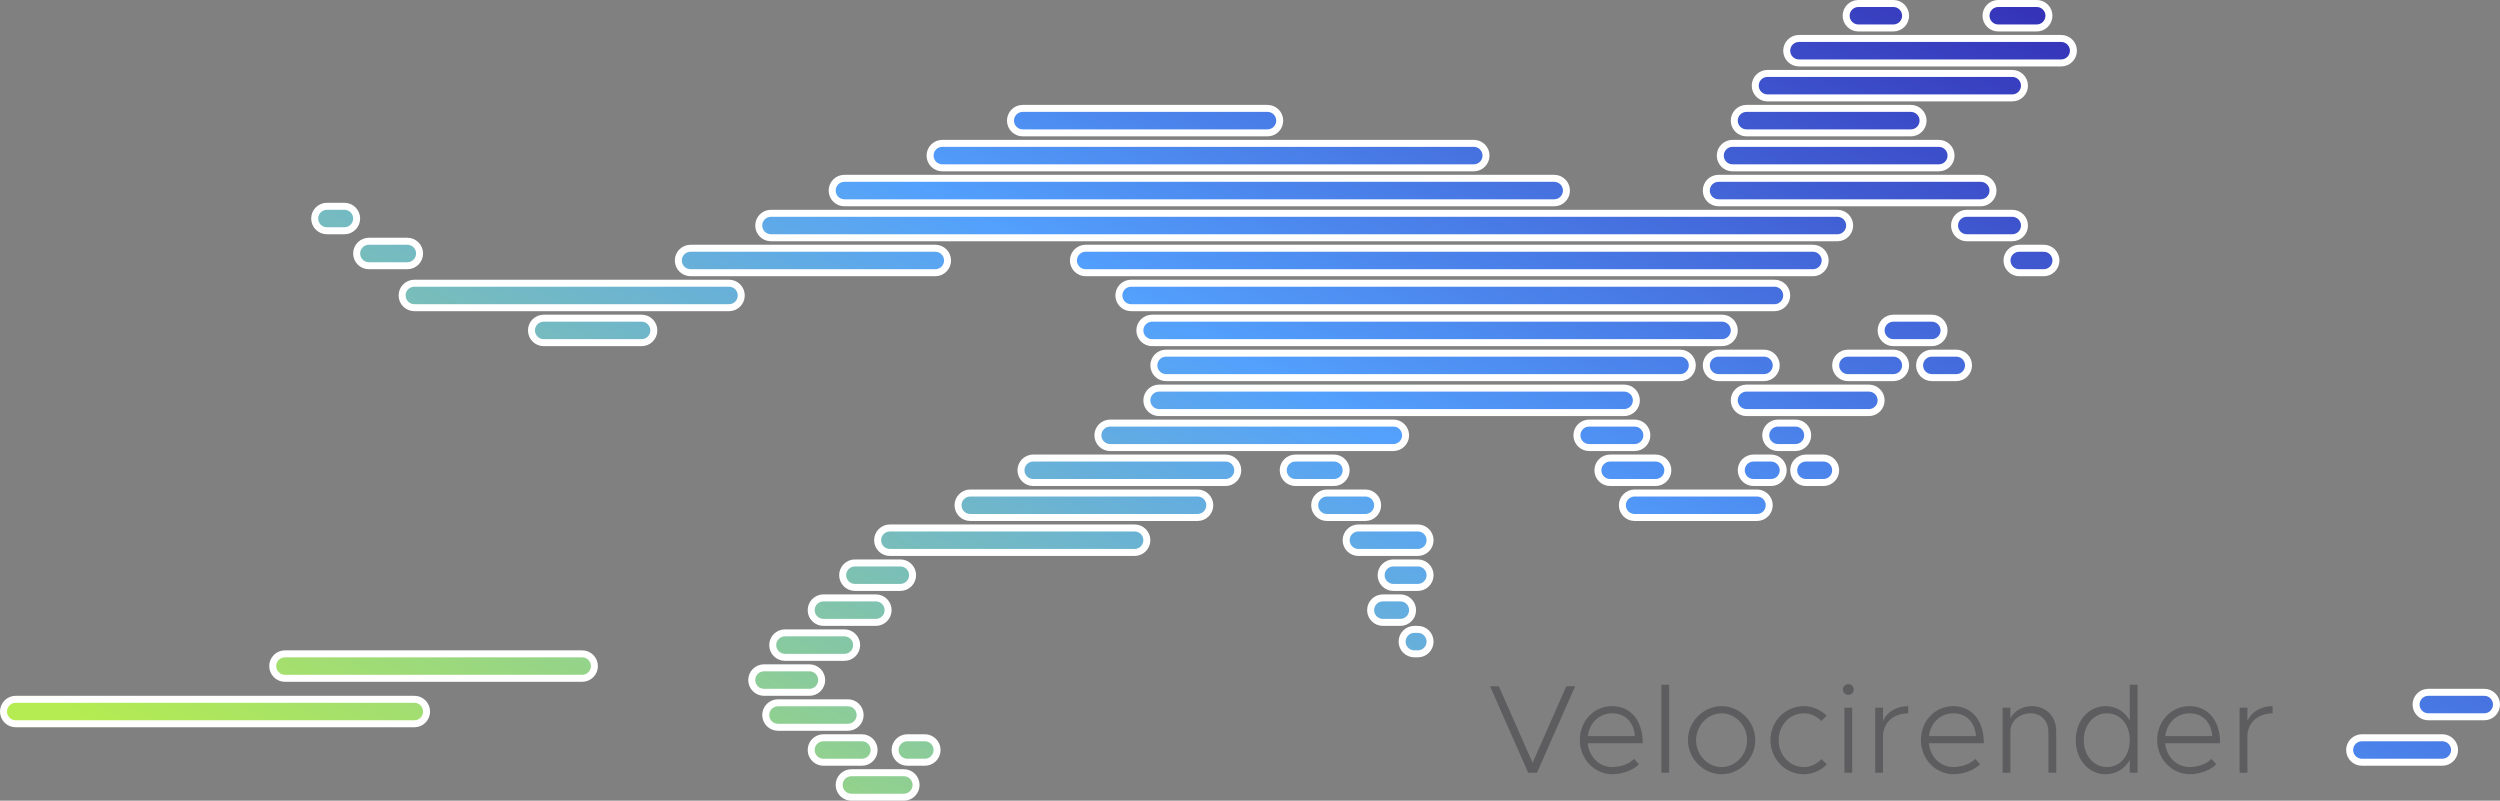 <?xml version="1.0"?>
<svg xmlns="http://www.w3.org/2000/svg" width="715" height="229" viewBox="0 0 715 229"><rect x="0" y="0" width="715" height="229" fill="#808080" stroke="none"/> <defs> <linearGradient id="logo-velocirender-a" x1="104.878%" x2="1.784%" y1="26.272%" y2="87.046%"> <stop offset="0%" stop-color="#3023AE"></stop> <stop offset="47.525%" stop-color="#53A0FD"></stop> <stop offset="100%" stop-color="#B4EC51"></stop> </linearGradient> </defs> <g fill="none" fill-rule="evenodd" transform="translate(1 1)"> <path fill="url(#logo-velocirender-a)" stroke="#FFF" stroke-width="2" d="M530.5,0 L540.5,0 C542.433,-3.55085719e-16 544,1.567 544,3.5 C544,5.433 542.433,7 540.5,7 L530.5,7 C528.567,7 527,5.433 527,3.5 C527,1.567 528.567,3.55085719e-16 530.5,0 Z M570.5,0 L581.5,0 C583.433,-3.55085719e-16 585,1.567 585,3.5 C585,5.433 583.433,7 581.5,7 L570.5,7 C568.567,7 567,5.433 567,3.5 C567,1.567 568.567,3.55085719e-16 570.5,0 Z M513.5,10 L588.5,10 C590.433,10 592,11.567 592,13.5 C592,15.433 590.433,17 588.5,17 L513.5,17 C511.567,17 510,15.433 510,13.5 C510,11.567 511.567,10 513.5,10 Z M504.5,20 L574.5,20 C576.433,20 578,21.567 578,23.5 C578,25.433 576.433,27 574.5,27 L504.5,27 C502.567,27 501,25.433 501,23.5 C501,21.567 502.567,20 504.5,20 Z M498.5,30 L545.5,30 C547.433,30 549,31.567 549,33.5 C549,35.433 547.433,37 545.5,37 L498.5,37 C496.567,37 495,35.433 495,33.5 C495,31.567 496.567,30 498.5,30 Z M291.5,30 L361.5,30 C363.433,30 365,31.567 365,33.5 C365,35.433 363.433,37 361.5,37 L291.5,37 C289.567,37 288,35.433 288,33.5 C288,31.567 289.567,30 291.5,30 Z M494.5,40 L553.5,40 C555.433,40 557,41.567 557,43.5 C557,45.433 555.433,47 553.5,47 L494.5,47 C492.567,47 491,45.433 491,43.5 C491,41.567 492.567,40 494.5,40 Z M268.5,40 L420.5,40 C422.433,40 424,41.567 424,43.5 C424,45.433 422.433,47 420.5,47 L268.5,47 C266.567,47 265,45.433 265,43.5 C265,41.567 266.567,40 268.5,40 Z M490.5,50 L565.5,50 C567.433,50 569,51.567 569,53.5 C569,55.433 567.433,57 565.5,57 L490.5,57 C488.567,57 487,55.433 487,53.5 C487,51.567 488.567,50 490.5,50 Z M240.5,50 L443.5,50 C445.433,50 447,51.567 447,53.5 C447,55.433 445.433,57 443.5,57 L240.5,57 C238.567,57 237,55.433 237,53.5 C237,51.567 238.567,50 240.5,50 Z M322.5,80 L506.5,80 C508.433,80 510,81.567 510,83.5 C510,85.433 508.433,87 506.5,87 L322.5,87 C320.567,87 319,85.433 319,83.5 C319,81.567 320.567,80 322.5,80 Z M117.5,80 L207.5,80 C209.433,80 211,81.567 211,83.5 C211,85.433 209.433,87 207.5,87 L117.5,87 C115.567,87 114,85.433 114,83.5 C114,81.567 115.567,80 117.5,80 Z M154.5,90 L182.5,90 C184.433,90 186,91.567 186,93.5 C186,95.433 184.433,97 182.5,97 L154.5,97 C152.567,97 151,95.433 151,93.5 C151,91.567 152.567,90 154.5,90 Z M104.5,68 L115.5,68 C117.433,68 119,69.567 119,71.5 C119,73.433 117.433,75 115.5,75 L104.5,75 C102.567,75 101,73.433 101,71.5 C101,69.567 102.567,68 104.5,68 Z M92.5,58 L97.5,58 C99.433,58 101,59.567 101,61.5 C101,63.433 99.433,65 97.5,65 L92.5,65 C90.567,65 89,63.433 89,61.5 C89,59.567 90.567,58 92.5,58 Z M328.5,90 L491.5,90 C493.433,90 495,91.567 495,93.5 C495,95.433 493.433,97 491.5,97 L328.5,97 C326.567,97 325,95.433 325,93.5 C325,91.567 326.567,90 328.5,90 Z M332.5,100 L479.5,100 C481.433,100 483,101.567 483,103.5 C483,105.433 481.433,107 479.5,107 L332.5,107 C330.567,107 329,105.433 329,103.5 C329,101.567 330.567,100 332.5,100 Z M330.5,110 L463.5,110 C465.433,110 467,111.567 467,113.5 C467,115.433 465.433,117 463.5,117 L330.5,117 C328.567,117 327,115.433 327,113.5 C327,111.567 328.567,110 330.5,110 Z M490.5,100 L503.5,100 C505.433,100 507,101.567 507,103.5 C507,105.433 505.433,107 503.5,107 L490.5,107 C488.567,107 487,105.433 487,103.5 C487,101.567 488.567,100 490.5,100 Z M540.5,90 L551.5,90 C553.433,90 555,91.567 555,93.5 C555,95.433 553.433,97 551.5,97 L540.5,97 C538.567,97 537,95.433 537,93.5 C537,91.567 538.567,90 540.5,90 Z M453.5,120 L466.5,120 C468.433,120 470,121.567 470,123.5 C470,125.433 468.433,127 466.5,127 L453.5,127 C451.567,127 450,125.433 450,123.5 C450,121.567 451.567,120 453.5,120 Z M316.5,120 L397.5,120 C399.433,120 401,121.567 401,123.5 C401,125.433 399.433,127 397.5,127 L316.5,127 C314.567,127 313,125.433 313,123.5 C313,121.567 314.567,120 316.5,120 Z M369.5,130 L380.5,130 C382.433,130 384,131.567 384,133.5 C384,135.433 382.433,137 380.5,137 L369.5,137 C367.567,137 366,135.433 366,133.5 C366,131.567 367.567,130 369.5,130 Z M294.5,130 L349.5,130 C351.433,130 353,131.567 353,133.5 C353,135.433 351.433,137 349.5,137 L294.5,137 C292.567,137 291,135.433 291,133.5 C291,131.567 292.567,130 294.5,130 Z M276.5,140 L341.5,140 C343.433,140 345,141.567 345,143.5 C345,145.433 343.433,147 341.5,147 L276.5,147 C274.567,147 273,145.433 273,143.5 C273,141.567 274.567,140 276.5,140 Z M253.5,150 L323.5,150 C325.433,150 327,151.567 327,153.5 C327,155.433 325.433,157 323.5,157 L253.5,157 C251.567,157 250,155.433 250,153.5 C250,151.567 251.567,150 253.5,150 Z M243.5,160 L256.5,160 C258.433,160 260,161.567 260,163.5 C260,165.433 258.433,167 256.5,167 L243.5,167 C241.567,167 240,165.433 240,163.5 C240,161.567 241.567,160 243.5,160 Z M234.5,170 L249.5,170 C251.433,170 253,171.567 253,173.5 C253,175.433 251.433,177 249.5,177 L234.5,177 C232.567,177 231,175.433 231,173.5 C231,171.567 232.567,170 234.5,170 Z M223.5,180 L240.5,180 C242.433,180 244,181.567 244,183.5 C244,185.433 242.433,187 240.5,187 L223.5,187 C221.567,187 220,185.433 220,183.5 C220,181.567 221.567,180 223.5,180 Z M217.5,190 L230.5,190 C232.433,190 234,191.567 234,193.5 C234,195.433 232.433,197 230.5,197 L217.5,197 C215.567,197 214,195.433 214,193.5 C214,191.567 215.567,190 217.5,190 Z M221.5,200 L241.5,200 C243.433,200 245,201.567 245,203.5 C245,205.433 243.433,207 241.5,207 L221.5,207 C219.567,207 218,205.433 218,203.5 C218,201.567 219.567,200 221.5,200 Z M80.5,186 L165.5,186 C167.433,186 169,187.567 169,189.5 C169,191.433 167.433,193 165.5,193 L80.5,193 C78.567,193 77,191.433 77,189.5 C77,187.567 78.567,186 80.5,186 Z M693.5,197 L709.5,197 C711.433,197 713,198.567 713,200.5 C713,202.433 711.433,204 709.5,204 L693.5,204 C691.567,204 690,202.433 690,200.5 C690,198.567 691.567,197 693.5,197 Z M3.5,199 L117.5,199 C119.433,199 121,200.567 121,202.5 C121,204.433 119.433,206 117.5,206 L3.5,206 C1.567,206 2.36723813e-16,204.433 0,202.5 C-2.36723813e-16,200.567 1.567,199 3.5,199 Z M674.5,210 L697.5,210 C699.433,210 701,211.567 701,213.5 C701,215.433 699.433,217 697.5,217 L674.5,217 C672.567,217 671,215.433 671,213.5 C671,211.567 672.567,210 674.5,210 Z M234.5,210 L245.5,210 C247.433,210 249,211.567 249,213.5 C249,215.433 247.433,217 245.5,217 L234.5,217 C232.567,217 231,215.433 231,213.5 C231,211.567 232.567,210 234.5,210 Z M258.5,210 L263.5,210 C265.433,210 267,211.567 267,213.5 C267,215.433 265.433,217 263.5,217 L258.5,217 C256.567,217 255,215.433 255,213.5 C255,211.567 256.567,210 258.5,210 Z M242.5,220 L257.5,220 C259.433,220 261,221.567 261,223.5 C261,225.433 259.433,227 257.5,227 L242.5,227 C240.567,227 239,225.433 239,223.5 C239,221.567 240.567,220 242.5,220 Z M378.5,140 L389.5,140 C391.433,140 393,141.567 393,143.5 C393,145.433 391.433,147 389.5,147 L378.5,147 C376.567,147 375,145.433 375,143.5 C375,141.567 376.567,140 378.5,140 Z M397.5,160 L404.5,160 C406.433,160 408,161.567 408,163.5 C408,165.433 406.433,167 404.5,167 L397.5,167 C395.567,167 394,165.433 394,163.5 C394,161.567 395.567,160 397.5,160 Z M387.5,150 L404.5,150 C406.433,150 408,151.567 408,153.5 C408,155.433 406.433,157 404.5,157 L387.5,157 C385.567,157 384,155.433 384,153.5 C384,151.567 385.567,150 387.5,150 Z M394.5,170 L399.5,170 C401.433,170 403,171.567 403,173.5 C403,175.433 401.433,177 399.5,177 L394.5,177 C392.567,177 391,175.433 391,173.5 C391,171.567 392.567,170 394.5,170 Z M459.5,130 L472.5,130 C474.433,130 476,131.567 476,133.5 C476,135.433 474.433,137 472.5,137 L459.5,137 C457.567,137 456,135.433 456,133.5 C456,131.567 457.567,130 459.5,130 Z M466.5,140 L501.5,140 C503.433,140 505,141.567 505,143.5 C505,145.433 503.433,147 501.5,147 L466.5,147 C464.567,147 463,145.433 463,143.5 C463,141.567 464.567,140 466.5,140 Z M498.5,110 L533.5,110 C535.433,110 537,111.567 537,113.5 C537,115.433 535.433,117 533.5,117 L498.5,117 C496.567,117 495,115.433 495,113.5 C495,111.567 496.567,110 498.5,110 Z M500.5,130 L505.5,130 C507.433,130 509,131.567 509,133.5 C509,135.433 507.433,137 505.5,137 L500.5,137 C498.567,137 497,135.433 497,133.5 C497,131.567 498.567,130 500.5,130 Z M507.5,120 L512.5,120 C514.433,120 516,121.567 516,123.5 C516,125.433 514.433,127 512.5,127 L507.5,127 C505.567,127 504,125.433 504,123.5 C504,121.567 505.567,120 507.5,120 Z M515.5,130 L520.5,130 C522.433,130 524,131.567 524,133.5 C524,135.433 522.433,137 520.5,137 L515.5,137 C513.567,137 512,135.433 512,133.5 C512,131.567 513.567,130 515.5,130 Z M403.5,179 L404.5,179 C406.433,179 408,180.567 408,182.5 C408,184.433 406.433,186 404.5,186 L403.5,186 C401.567,186 400,184.433 400,182.5 C400,180.567 401.567,179 403.5,179 Z M527.5,100 L540.5,100 C542.433,100 544,101.567 544,103.5 C544,105.433 542.433,107 540.5,107 L527.5,107 C525.567,107 524,105.433 524,103.5 C524,101.567 525.567,100 527.5,100 Z M551.5,100 L558.5,100 C560.433,100 562,101.567 562,103.5 C562,105.433 560.433,107 558.5,107 L551.5,107 C549.567,107 548,105.433 548,103.5 C548,101.567 549.567,100 551.5,100 Z M219.5,60 L524.5,60 C526.433,60 528,61.567 528,63.5 C528,65.433 526.433,67 524.5,67 L219.5,67 C217.567,67 216,65.433 216,63.5 C216,61.567 217.567,60 219.5,60 Z M309.5,70 L517.5,70 C519.433,70 521,71.567 521,73.5 C521,75.433 519.433,77 517.5,77 L309.5,77 C307.567,77 306,75.433 306,73.5 C306,71.567 307.567,70 309.5,70 Z M196.5,70 L266.5,70 C268.433,70 270,71.567 270,73.5 C270,75.433 268.433,77 266.5,77 L196.5,77 C194.567,77 193,75.433 193,73.5 C193,71.567 194.567,70 196.5,70 Z M561.5,60 L574.5,60 C576.433,60 578,61.567 578,63.5 C578,65.433 576.433,67 574.5,67 L561.5,67 C559.567,67 558,65.433 558,63.5 C558,61.567 559.567,60 561.5,60 Z M576.5,70 L583.5,70 C585.433,70 587,71.567 587,73.5 C587,75.433 585.433,77 583.5,77 L576.5,77 C574.567,77 573,75.433 573,73.5 C573,71.567 574.567,70 576.5,70 Z"></path> <path fill="#5D5D5F" d="M446.968,195.268 L449.488,195.268 L438.58,220 L436.06,220 L425.152,195.268 L427.672,195.268 L437.32,217.156 L446.968,195.268 Z M460.144,218.38 C462.484,218.38 465.04,217.444 466.336,216.04 L467.74,217.552 C466.156,219.28 462.88,220.432 460.144,220.432 C455.176,220.432 450.82,216.22 450.82,210.64 C450.82,205.132 454.96,200.956 460,200.956 C465.508,200.956 468.82,205.168 468.82,211.576 L453.088,211.576 C453.484,215.428 456.328,218.38 460.144,218.38 Z M460.072,203.008 C456.436,203.008 453.592,205.672 453.124,209.524 L466.588,209.524 C466.3,205.78 463.996,203.008 460.072,203.008 Z M474.148,220 L474.148,194.836 L476.38,194.836 L476.38,220 L474.148,220 Z M491.392,220.432 C486.172,220.432 481.744,215.968 481.744,210.676 C481.744,205.384 486.172,200.956 491.392,200.956 C496.612,200.956 501.004,205.384 501.004,210.676 C501.004,215.968 496.612,220.432 491.392,220.432 Z M491.392,218.38 C495.352,218.38 498.664,214.888 498.664,210.676 C498.664,206.5 495.352,203.008 491.392,203.008 C487.396,203.008 484.084,206.5 484.084,210.676 C484.084,214.888 487.396,218.38 491.392,218.38 Z M514.9,220.432 C509.608,220.432 505.36,216.112 505.36,210.676 C505.36,205.24 509.608,200.956 514.9,200.956 C517.384,200.956 519.688,202 521.416,203.692 L519.868,205.204 C518.572,203.836 516.808,203.008 514.9,203.008 C510.868,203.008 507.7,206.392 507.7,210.676 C507.7,214.996 510.868,218.38 514.9,218.38 C516.844,218.38 518.644,217.516 519.94,216.112 L521.488,217.624 C519.76,219.352 517.42,220.432 514.9,220.432 Z M527.608,197.752 C526.744,197.752 526.06,197.068 526.06,196.204 C526.06,195.376 526.744,194.656 527.608,194.656 C528.472,194.656 529.156,195.376 529.156,196.204 C529.156,197.068 528.472,197.752 527.608,197.752 Z M526.492,220 L526.492,201.388 L528.724,201.388 L528.724,220 L526.492,220 Z M537.544,205.204 C538.588,202.684 541.324,200.956 544.744,200.956 L544.744,203.008 C540.532,203.008 537.544,205.744 537.544,209.596 L537.544,220 L535.312,220 L535.312,201.388 L537.544,201.388 L537.544,205.204 Z M557.704,218.38 C560.044,218.38 562.6,217.444 563.896,216.04 L565.3,217.552 C563.716,219.28 560.44,220.432 557.704,220.432 C552.736,220.432 548.38,216.22 548.38,210.64 C548.38,205.132 552.52,200.956 557.56,200.956 C563.068,200.956 566.38,205.168 566.38,211.576 L550.648,211.576 C551.044,215.428 553.888,218.38 557.704,218.38 Z M557.632,203.008 C553.996,203.008 551.152,205.672 550.684,209.524 L564.148,209.524 C563.86,205.78 561.556,203.008 557.632,203.008 Z M580.096,200.956 C584.2,200.956 587.08,203.908 587.08,208.048 L587.08,220 L584.848,220 L584.848,208.336 C584.848,205.204 582.76,203.008 579.808,203.008 C576.532,203.008 573.976,205.276 573.976,208.156 L573.976,220 L571.744,220 L571.744,201.388 L573.976,201.388 L573.976,204.448 C574.984,202.396 577.36,200.956 580.096,200.956 Z M608.104,194.836 L610.336,194.836 L610.336,220 L608.104,220 L608.104,216.364 C606.664,218.884 604.216,220.432 601.156,220.432 C596.368,220.432 592.66,216.256 592.66,210.676 C592.66,205.132 596.368,200.956 601.156,200.956 C604.216,200.956 606.664,202.504 608.104,205.024 L608.104,194.836 Z M601.552,218.38 C605.404,218.38 608.104,215.176 608.104,210.676 C608.104,206.176 605.404,203.008 601.552,203.008 C597.808,203.008 594.964,206.284 594.964,210.676 C594.964,215.068 597.808,218.38 601.552,218.38 Z M625.276,218.38 C627.616,218.38 630.172,217.444 631.468,216.04 L632.872,217.552 C631.288,219.28 628.012,220.432 625.276,220.432 C620.308,220.432 615.952,216.22 615.952,210.64 C615.952,205.132 620.092,200.956 625.132,200.956 C630.64,200.956 633.952,205.168 633.952,211.576 L618.22,211.576 C618.616,215.428 621.46,218.38 625.276,218.38 Z M625.204,203.008 C621.568,203.008 618.724,205.672 618.256,209.524 L631.72,209.524 C631.432,205.78 629.128,203.008 625.204,203.008 Z M641.764,205.204 C642.808,202.684 645.544,200.956 648.964,200.956 L648.964,203.008 C644.752,203.008 641.764,205.744 641.764,209.596 L641.764,220 L639.532,220 L639.532,201.388 L641.764,201.388 L641.764,205.204 Z"></path> </g>
</svg>
